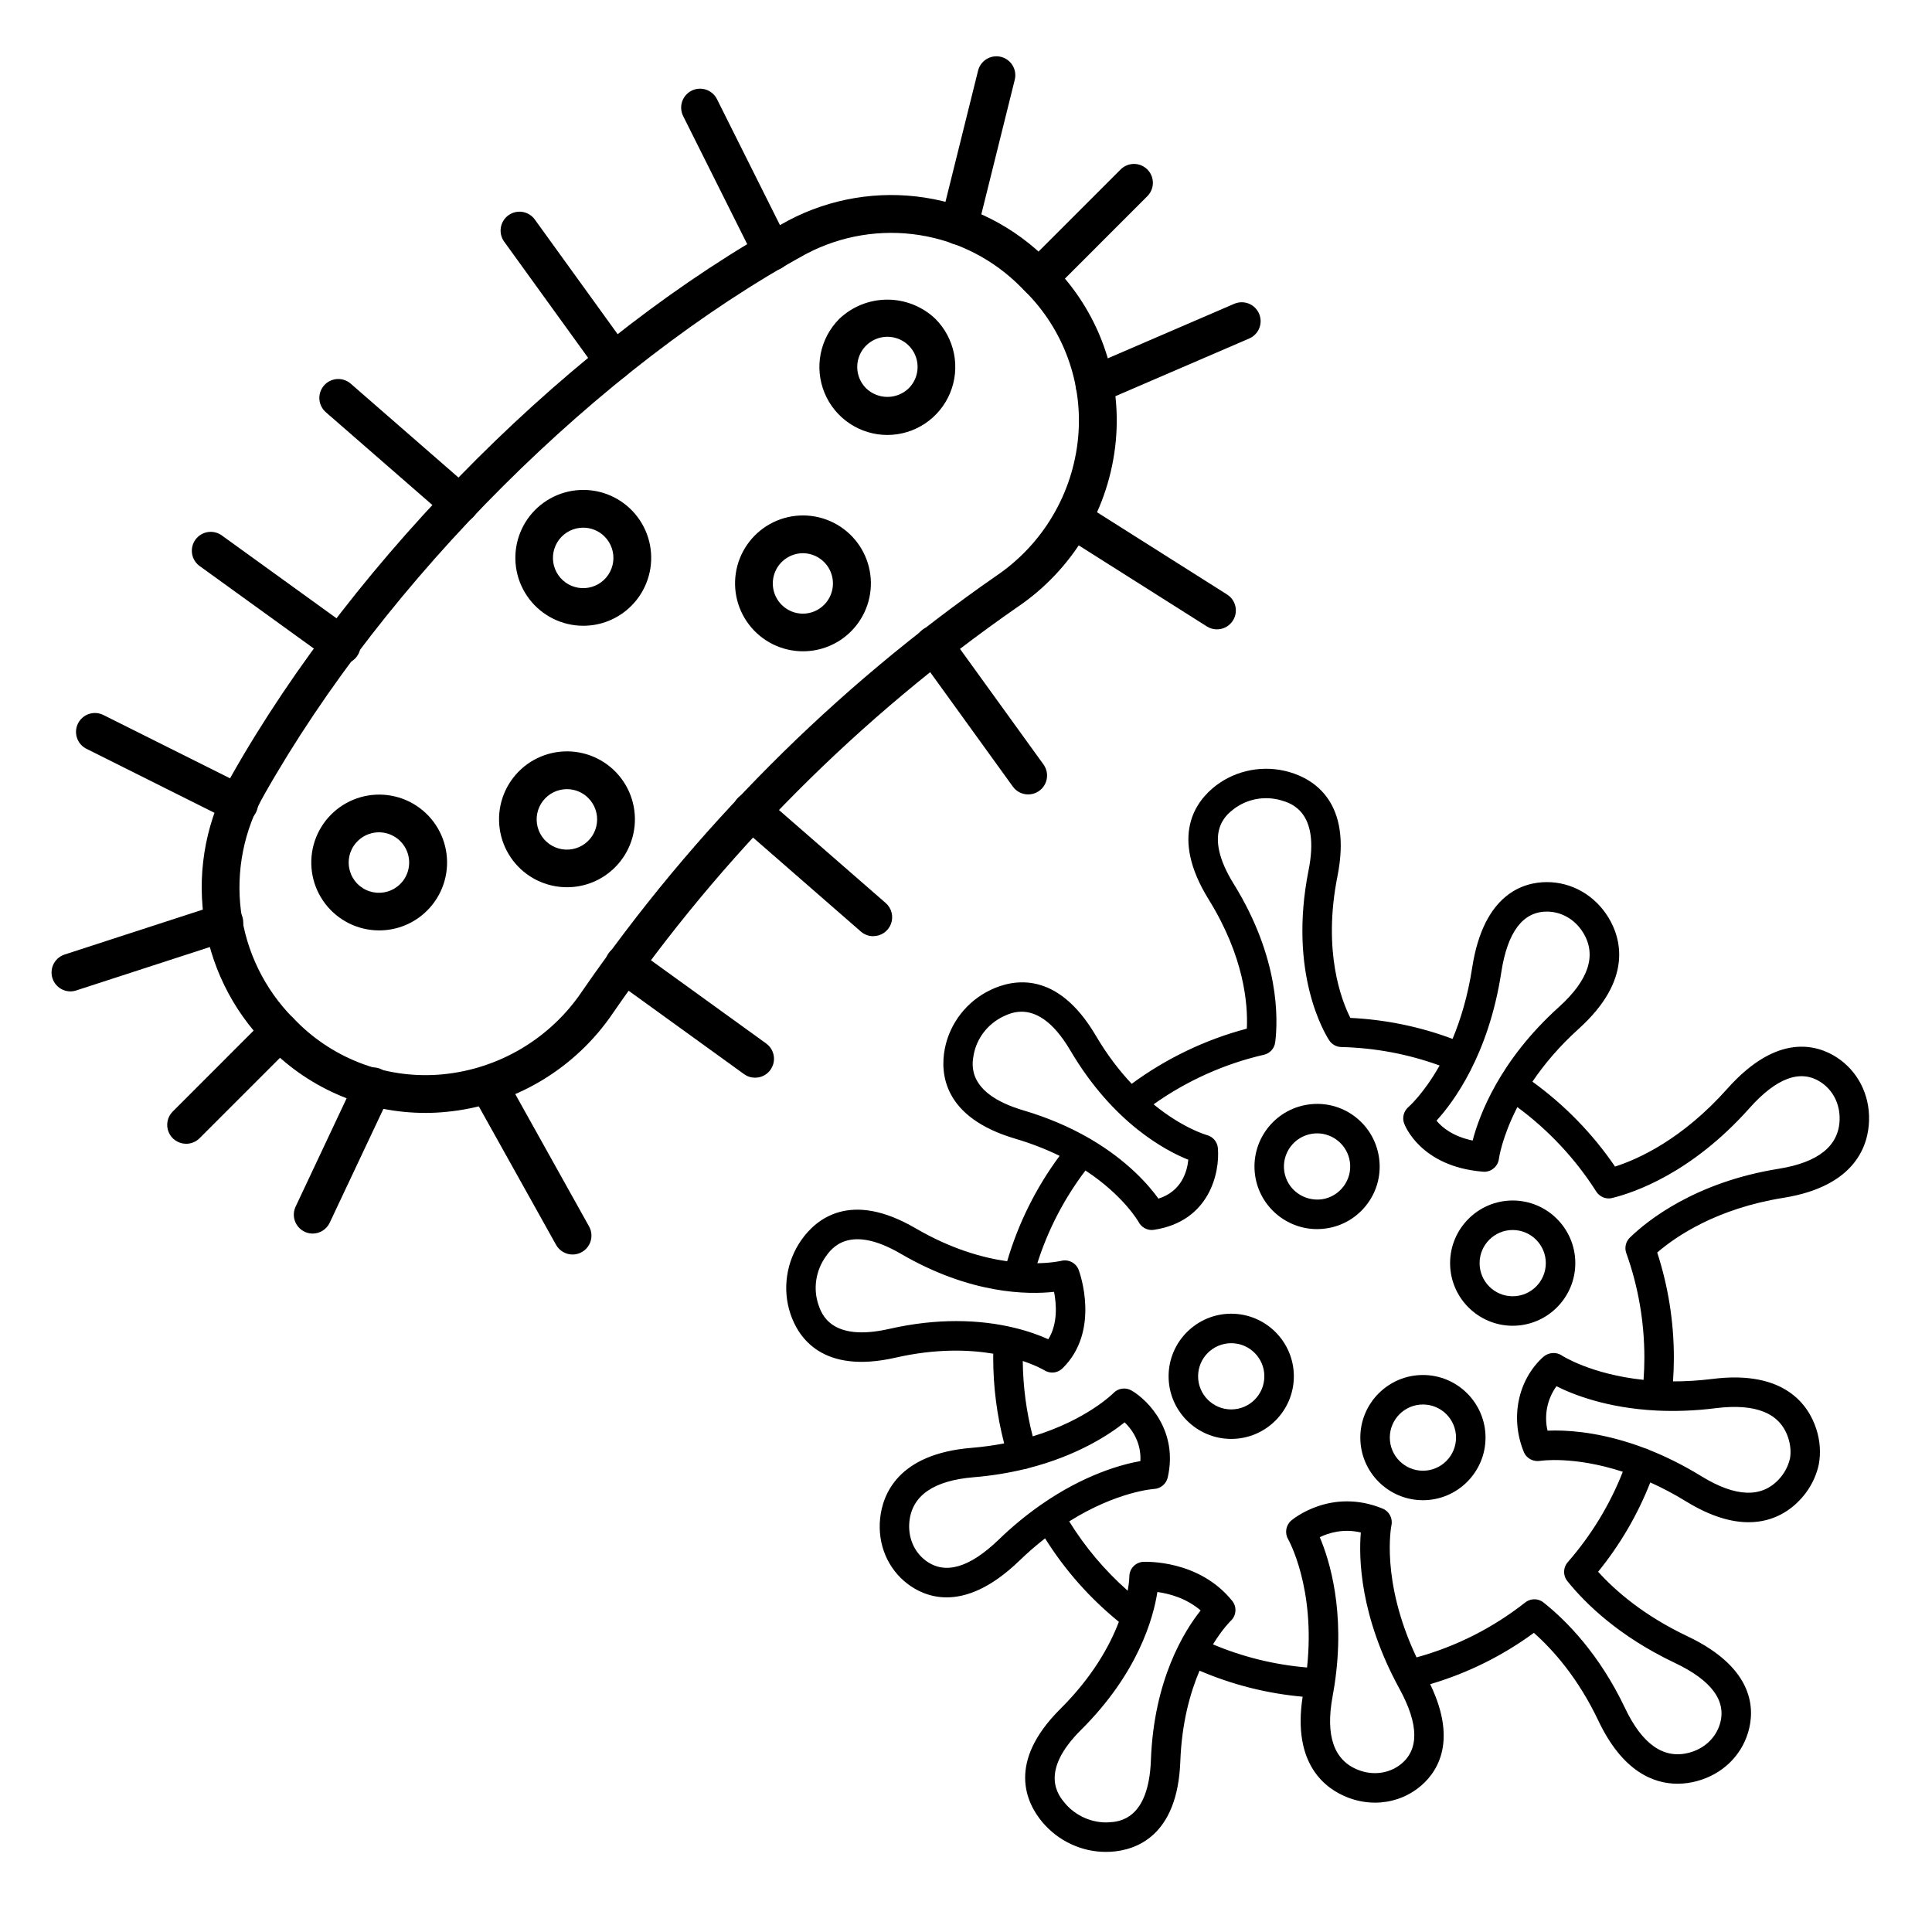 <svg version="1.0" preserveAspectRatio="xMidYMid meet" height="1000" viewBox="0 0 750 750" zoomAndPan="magnify" width="1000" xmlns:xlink="http://www.w3.org/1999/xlink" xmlns="http://www.w3.org/2000/svg"><defs><clipPath id="e8934bf6ca"><path clip-rule="nonzero" d="M 305 298 L 725.902 298 L 725.902 719 L 305 719 Z M 305 298"></path></clipPath></defs><path fill-rule="nonzero" fill-opacity="1" d="M 165.203 432.035 C 162.402 432.035 159.609 431.898 156.824 431.625 C 154.039 431.352 151.277 430.941 148.531 430.395 C 145.785 429.848 143.074 429.164 140.398 428.352 C 137.719 427.539 135.09 426.594 132.504 425.52 C 129.918 424.445 127.395 423.25 124.926 421.926 C 122.461 420.605 120.066 419.164 117.738 417.609 C 115.414 416.051 113.172 414.383 111.012 412.602 C 108.852 410.824 106.781 408.941 104.809 406.961 L 103.383 405.492 C 101.73 403.82 100.145 402.078 98.629 400.277 C 97.117 398.473 95.68 396.609 94.316 394.691 C 92.953 392.77 91.672 390.797 90.469 388.773 C 89.266 386.746 88.148 384.68 87.117 382.562 C 86.082 380.445 85.137 378.293 84.277 376.102 C 83.418 373.906 82.652 371.684 81.973 369.43 C 81.297 367.172 80.711 364.895 80.219 362.59 C 79.727 360.289 79.328 357.969 79.027 355.637 C 78.723 353.301 78.516 350.957 78.402 348.605 C 78.289 346.254 78.27 343.898 78.348 341.547 C 78.43 339.191 78.602 336.848 78.871 334.508 C 79.141 332.168 79.504 329.844 79.961 327.535 C 80.422 325.227 80.973 322.938 81.617 320.672 C 82.262 318.41 82.996 316.172 83.82 313.969 C 84.648 311.762 85.562 309.594 86.566 307.465 C 87.566 305.336 88.656 303.25 89.828 301.207 C 138.246 215.539 223.176 130.883 306.098 85.559 C 308.113 84.496 310.168 83.52 312.258 82.621 C 314.352 81.727 316.477 80.914 318.637 80.188 C 320.793 79.457 322.977 78.82 325.184 78.266 C 327.395 77.711 329.621 77.25 331.867 76.875 C 334.113 76.5 336.371 76.215 338.641 76.02 C 340.906 75.824 343.18 75.723 345.457 75.707 C 347.734 75.695 350.008 75.773 352.277 75.941 C 354.551 76.109 356.809 76.367 359.059 76.719 C 361.309 77.066 363.543 77.504 365.758 78.031 C 367.973 78.559 370.164 79.172 372.328 79.875 C 374.496 80.578 376.629 81.367 378.734 82.238 C 380.836 83.109 382.902 84.066 384.93 85.102 C 386.953 86.141 388.938 87.258 390.875 88.453 C 392.812 89.648 394.699 90.922 396.535 92.266 C 398.371 93.613 400.152 95.031 401.875 96.52 C 403.598 98.008 405.258 99.562 406.855 101.184 L 408.418 102.742 C 410.641 104.957 412.734 107.285 414.703 109.734 C 416.668 112.18 418.492 114.727 420.176 117.375 C 421.863 120.02 423.395 122.754 424.777 125.57 C 426.164 128.387 427.387 131.27 428.453 134.223 C 429.516 137.172 430.418 140.176 431.152 143.227 C 431.887 146.277 432.449 149.359 432.844 152.473 C 433.238 155.586 433.461 158.711 433.512 161.848 C 433.562 164.984 433.438 168.117 433.145 171.242 C 432.84 174.453 432.359 177.637 431.707 180.793 C 431.051 183.953 430.227 187.066 429.227 190.133 C 428.23 193.199 427.066 196.203 425.738 199.141 C 424.406 202.078 422.922 204.938 421.277 207.711 C 419.633 210.484 417.844 213.164 415.902 215.738 C 413.965 218.316 411.891 220.781 409.68 223.129 C 407.469 225.477 405.137 227.699 402.68 229.789 C 400.227 231.879 397.664 233.832 394.992 235.641 C 379.676 246.277 364.867 257.582 350.566 269.555 C 336.27 281.527 322.539 294.117 309.375 307.328 C 296.211 320.539 283.668 334.316 271.746 348.656 C 259.828 363 248.574 377.848 237.992 393.203 C 236.176 395.895 234.211 398.473 232.109 400.945 C 230.004 403.418 227.77 405.77 225.406 407.992 C 223.047 410.219 220.566 412.309 217.973 414.262 C 215.379 416.215 212.688 418.02 209.895 419.676 C 207.102 421.332 204.227 422.828 201.27 424.168 C 198.312 425.508 195.289 426.68 192.203 427.684 C 189.117 428.691 185.984 429.523 182.805 430.184 C 179.629 430.844 176.422 431.328 173.191 431.633 C 170.516 431.902 167.852 432.035 165.203 432.035 Z M 115.18 396.586 C 117.012 398.426 118.938 400.16 120.961 401.789 C 122.98 403.414 125.086 404.926 127.273 406.32 C 129.465 407.715 131.723 408.984 134.051 410.129 C 136.379 411.273 138.766 412.289 141.207 413.172 C 143.645 414.055 146.129 414.797 148.652 415.406 C 151.172 416.016 153.723 416.48 156.297 416.809 C 158.871 417.137 161.457 417.32 164.051 417.359 C 166.645 417.402 169.234 417.301 171.82 417.055 C 174.516 416.797 177.188 416.391 179.84 415.84 C 182.492 415.285 185.102 414.59 187.676 413.746 C 190.254 412.906 192.773 411.926 195.238 410.809 C 197.707 409.688 200.102 408.438 202.434 407.055 C 204.762 405.672 207.008 404.168 209.168 402.539 C 211.332 400.906 213.398 399.164 215.371 397.305 C 217.34 395.449 219.203 393.488 220.957 391.426 C 222.711 389.363 224.348 387.211 225.867 384.965 C 236.707 369.234 248.238 354.023 260.449 339.332 C 272.664 324.641 285.516 310.531 299 296.996 C 312.484 283.465 326.555 270.566 341.203 258.305 C 355.852 246.039 371.023 234.461 386.719 223.562 C 388.941 222.059 391.078 220.434 393.125 218.691 C 395.172 216.949 397.117 215.102 398.957 213.145 C 400.801 211.188 402.531 209.137 404.145 206.992 C 405.762 204.844 407.254 202.613 408.625 200.305 C 409.996 197.992 411.234 195.613 412.344 193.164 C 413.453 190.715 414.422 188.215 415.254 185.66 C 416.086 183.105 416.773 180.512 417.32 177.879 C 417.867 175.25 418.27 172.594 418.523 169.922 C 418.766 167.332 418.867 164.738 418.828 162.137 C 418.785 159.539 418.602 156.949 418.277 154.371 C 417.949 151.789 417.48 149.234 416.875 146.707 C 416.266 144.18 415.52 141.695 414.637 139.25 C 413.754 136.801 412.742 134.414 411.594 132.078 C 410.449 129.746 409.176 127.48 407.781 125.289 C 406.387 123.094 404.871 120.984 403.242 118.957 C 401.613 116.93 399.879 115 398.039 113.164 L 396.477 111.609 C 395.156 110.266 393.785 108.973 392.363 107.738 C 390.941 106.504 389.469 105.324 387.953 104.207 C 386.438 103.09 384.879 102.031 383.277 101.039 C 381.676 100.047 380.039 99.117 378.363 98.254 C 376.688 97.391 374.98 96.598 373.242 95.871 C 371.504 95.145 369.738 94.488 367.949 93.902 C 366.156 93.316 364.344 92.805 362.512 92.363 C 360.68 91.922 358.832 91.555 356.973 91.262 C 355.109 90.969 353.242 90.75 351.363 90.605 C 349.484 90.461 347.602 90.395 345.719 90.398 C 343.832 90.406 341.953 90.488 340.074 90.645 C 338.195 90.801 336.328 91.031 334.469 91.34 C 332.609 91.645 330.766 92.023 328.934 92.477 C 327.105 92.93 325.297 93.457 323.512 94.055 C 321.723 94.652 319.965 95.32 318.23 96.059 C 316.496 96.797 314.797 97.602 313.125 98.477 C 232.426 142.586 149.789 225.016 102.57 308.504 C 101.594 310.203 100.688 311.934 99.855 313.703 C 99.02 315.473 98.258 317.273 97.57 319.105 C 96.879 320.938 96.27 322.793 95.73 324.676 C 95.191 326.555 94.734 328.457 94.352 330.375 C 93.969 332.293 93.664 334.223 93.438 336.168 C 93.211 338.113 93.066 340.062 93 342.016 C 92.93 343.973 92.945 345.926 93.035 347.883 C 93.129 349.836 93.297 351.781 93.551 353.723 C 93.801 355.664 94.129 357.59 94.535 359.504 C 94.941 361.418 95.426 363.312 95.988 365.188 C 96.551 367.062 97.184 368.91 97.898 370.734 C 98.609 372.555 99.395 374.344 100.25 376.105 C 101.105 377.863 102.035 379.586 103.031 381.27 C 104.027 382.949 105.094 384.59 106.223 386.188 C 107.355 387.785 108.547 389.332 109.805 390.832 C 111.062 392.332 112.375 393.777 113.75 395.172 Z M 115.18 396.586" fill="#000000"></path><path fill-rule="nonzero" fill-opacity="1" d="M 92.797 319.398 C 91.648 319.41 90.559 319.168 89.527 318.668 L 33.562 290.684 C 33.133 290.469 32.727 290.215 32.348 289.918 C 31.965 289.625 31.617 289.293 31.301 288.93 C 30.984 288.566 30.707 288.176 30.469 287.754 C 30.23 287.336 30.035 286.898 29.883 286.441 C 29.73 285.984 29.625 285.516 29.562 285.039 C 29.504 284.562 29.492 284.082 29.523 283.602 C 29.559 283.121 29.641 282.648 29.766 282.184 C 29.895 281.719 30.066 281.27 30.281 280.84 C 30.496 280.406 30.754 280 31.047 279.621 C 31.344 279.242 31.676 278.891 32.039 278.578 C 32.402 278.262 32.793 277.984 33.211 277.746 C 33.633 277.508 34.07 277.312 34.527 277.16 C 34.984 277.008 35.453 276.902 35.93 276.84 C 36.406 276.781 36.887 276.77 37.367 276.801 C 37.848 276.836 38.32 276.918 38.785 277.047 C 39.25 277.172 39.699 277.344 40.129 277.559 L 96.086 305.535 C 96.824 305.902 97.484 306.383 98.062 306.977 C 98.641 307.566 99.105 308.238 99.457 308.988 C 99.805 309.738 100.023 310.523 100.109 311.348 C 100.195 312.168 100.141 312.984 99.953 313.789 C 99.762 314.594 99.445 315.344 99 316.043 C 98.555 316.742 98.008 317.348 97.359 317.859 C 96.711 318.371 95.992 318.762 95.211 319.035 C 94.43 319.305 93.625 319.438 92.797 319.438 Z M 92.797 319.398" fill="#000000"></path><path fill-rule="nonzero" fill-opacity="1" d="M 132.613 257.84 C 131.035 257.844 129.605 257.379 128.328 256.453 L 77.613 219.816 C 77.211 219.535 76.844 219.223 76.508 218.871 C 76.172 218.52 75.871 218.137 75.609 217.727 C 75.352 217.312 75.133 216.883 74.957 216.426 C 74.785 215.973 74.656 215.504 74.574 215.023 C 74.492 214.547 74.461 214.062 74.473 213.574 C 74.488 213.09 74.551 212.609 74.66 212.133 C 74.773 211.66 74.93 211.199 75.129 210.758 C 75.332 210.316 75.574 209.895 75.859 209.5 C 76.145 209.105 76.465 208.742 76.824 208.414 C 77.18 208.082 77.566 207.789 77.984 207.535 C 78.398 207.281 78.836 207.07 79.293 206.906 C 79.75 206.738 80.219 206.617 80.699 206.543 C 81.184 206.473 81.664 206.445 82.152 206.469 C 82.637 206.492 83.117 206.562 83.59 206.68 C 84.062 206.801 84.52 206.961 84.957 207.172 C 85.398 207.383 85.812 207.633 86.203 207.922 L 136.918 244.562 C 137.547 245.016 138.09 245.555 138.547 246.184 C 139.004 246.809 139.352 247.492 139.594 248.23 C 139.832 248.965 139.953 249.723 139.953 250.496 C 139.953 251.273 139.836 252.031 139.594 252.766 C 139.355 253.504 139.008 254.188 138.555 254.812 C 138.098 255.441 137.555 255.984 136.93 256.438 C 136.301 256.895 135.621 257.242 134.883 257.48 C 134.145 257.723 133.387 257.84 132.613 257.84 Z M 132.613 257.84" fill="#000000"></path><path fill-rule="nonzero" fill-opacity="1" d="M 178.48 202.918 C 177.594 202.918 176.738 202.766 175.906 202.453 C 175.078 202.145 174.328 201.695 173.66 201.113 L 126.5 160.031 C 126.137 159.715 125.805 159.363 125.512 158.984 C 125.215 158.602 124.957 158.195 124.742 157.762 C 124.527 157.332 124.355 156.883 124.227 156.414 C 124.102 155.949 124.02 155.477 123.984 154.992 C 123.953 154.512 123.965 154.031 124.027 153.551 C 124.086 153.074 124.195 152.605 124.348 152.148 C 124.5 151.688 124.699 151.25 124.938 150.832 C 125.176 150.41 125.457 150.02 125.773 149.656 C 126.09 149.289 126.438 148.961 126.82 148.664 C 127.203 148.367 127.609 148.113 128.043 147.898 C 128.477 147.684 128.926 147.512 129.391 147.387 C 129.855 147.258 130.332 147.18 130.812 147.145 C 131.293 147.113 131.773 147.125 132.254 147.188 C 132.734 147.25 133.199 147.355 133.66 147.512 C 134.117 147.664 134.555 147.859 134.973 148.102 C 135.395 148.34 135.785 148.621 136.148 148.938 L 183.309 190.023 C 183.871 190.512 184.348 191.078 184.738 191.715 C 185.133 192.352 185.418 193.031 185.602 193.754 C 185.785 194.48 185.855 195.215 185.812 195.961 C 185.773 196.707 185.621 197.43 185.359 198.129 C 185.094 198.832 184.734 199.477 184.273 200.062 C 183.816 200.652 183.277 201.16 182.664 201.586 C 182.051 202.012 181.387 202.336 180.672 202.559 C 179.957 202.781 179.227 202.891 178.48 202.891 Z M 178.48 202.918" fill="#000000"></path><path fill-rule="nonzero" fill-opacity="1" d="M 299.746 105.059 C 299.062 105.059 298.395 104.965 297.738 104.781 C 297.082 104.594 296.465 104.32 295.883 103.965 C 295.305 103.605 294.785 103.176 294.324 102.672 C 293.867 102.168 293.484 101.609 293.18 101 L 265.195 45.047 C 264.98 44.617 264.809 44.168 264.684 43.703 C 264.555 43.238 264.477 42.766 264.441 42.285 C 264.406 41.805 264.422 41.324 264.48 40.848 C 264.539 40.371 264.648 39.902 264.801 39.445 C 264.953 38.988 265.148 38.551 265.387 38.133 C 265.625 37.715 265.902 37.324 266.215 36.957 C 266.531 36.594 266.879 36.266 267.262 35.969 C 267.641 35.676 268.047 35.418 268.477 35.203 C 268.91 34.988 269.355 34.816 269.82 34.688 C 270.285 34.562 270.758 34.48 271.238 34.445 C 271.719 34.41 272.199 34.426 272.676 34.484 C 273.152 34.547 273.621 34.652 274.078 34.805 C 274.535 34.957 274.973 35.152 275.391 35.391 C 275.809 35.629 276.203 35.906 276.566 36.219 C 276.93 36.535 277.258 36.883 277.555 37.262 C 277.852 37.645 278.105 38.051 278.32 38.48 L 306.305 94.441 C 306.441 94.723 306.562 95.008 306.664 95.301 C 306.77 95.594 306.852 95.895 306.918 96.199 C 306.98 96.504 307.027 96.809 307.051 97.121 C 307.078 97.43 307.082 97.742 307.07 98.051 C 307.055 98.363 307.023 98.672 306.969 98.98 C 306.914 99.285 306.844 99.586 306.75 99.883 C 306.66 100.184 306.551 100.473 306.422 100.758 C 306.293 101.039 306.145 101.312 305.98 101.578 C 305.816 101.844 305.637 102.098 305.441 102.34 C 305.246 102.582 305.035 102.809 304.812 103.023 C 304.586 103.238 304.348 103.438 304.098 103.625 C 303.848 103.809 303.586 103.977 303.316 104.129 C 303.043 104.281 302.762 104.414 302.473 104.531 C 302.184 104.645 301.891 104.742 301.59 104.82 C 301.289 104.898 300.984 104.961 300.676 105 C 300.367 105.039 300.055 105.059 299.746 105.059 Z M 299.746 105.059" fill="#000000"></path><path fill-rule="nonzero" fill-opacity="1" d="M 238.309 147.566 C 237.133 147.566 236.016 147.301 234.969 146.766 C 233.918 146.227 233.051 145.484 232.359 144.527 L 195.723 93.812 C 195.438 93.422 195.195 93.008 194.996 92.57 C 194.797 92.133 194.641 91.68 194.527 91.211 C 194.418 90.742 194.352 90.266 194.336 89.785 C 194.316 89.301 194.348 88.824 194.422 88.348 C 194.5 87.871 194.621 87.41 194.789 86.957 C 194.957 86.504 195.168 86.074 195.418 85.664 C 195.672 85.254 195.961 84.871 196.289 84.52 C 196.617 84.168 196.977 83.848 197.367 83.566 C 197.758 83.285 198.172 83.043 198.609 82.844 C 199.047 82.641 199.504 82.484 199.973 82.375 C 200.441 82.262 200.914 82.199 201.395 82.18 C 201.879 82.164 202.355 82.191 202.832 82.27 C 203.309 82.344 203.77 82.465 204.223 82.633 C 204.676 82.801 205.105 83.012 205.516 83.266 C 205.926 83.52 206.309 83.809 206.66 84.137 C 207.012 84.465 207.332 84.824 207.613 85.215 L 244.25 135.93 C 244.648 136.477 244.961 137.07 245.195 137.703 C 245.426 138.336 245.57 138.992 245.621 139.664 C 245.672 140.34 245.633 141.008 245.5 141.668 C 245.367 142.332 245.148 142.965 244.84 143.566 C 244.531 144.168 244.148 144.719 243.691 145.215 C 243.23 145.707 242.715 146.133 242.137 146.484 C 241.562 146.84 240.949 147.105 240.297 147.289 C 239.648 147.473 238.984 147.566 238.309 147.566 Z M 238.309 147.566" fill="#000000"></path><path fill-rule="nonzero" fill-opacity="1" d="M 222.273 487 C 221.617 487 220.977 486.918 220.344 486.746 C 219.715 486.574 219.117 486.324 218.555 485.992 C 217.988 485.66 217.48 485.262 217.023 484.793 C 216.566 484.328 216.18 483.809 215.859 483.238 L 185.375 428.602 C 185.133 428.184 184.934 427.742 184.777 427.281 C 184.621 426.82 184.516 426.348 184.453 425.867 C 184.391 425.383 184.375 424.898 184.41 424.414 C 184.445 423.93 184.527 423.453 184.656 422.984 C 184.785 422.516 184.957 422.062 185.176 421.629 C 185.398 421.195 185.656 420.789 185.957 420.406 C 186.258 420.023 186.59 419.672 186.961 419.355 C 187.332 419.039 187.727 418.766 188.152 418.527 C 188.578 418.289 189.02 418.098 189.484 417.949 C 189.945 417.801 190.418 417.699 190.902 417.645 C 191.387 417.59 191.867 417.582 192.355 417.621 C 192.84 417.664 193.312 417.754 193.781 417.891 C 194.246 418.023 194.695 418.207 195.129 418.43 C 195.559 418.656 195.961 418.922 196.34 419.227 C 196.719 419.531 197.062 419.871 197.375 420.246 C 197.684 420.621 197.957 421.023 198.188 421.449 L 228.668 476.086 C 228.824 476.363 228.961 476.648 229.078 476.945 C 229.195 477.242 229.297 477.543 229.375 477.852 C 229.453 478.16 229.512 478.473 229.551 478.789 C 229.586 479.105 229.605 479.422 229.602 479.738 C 229.598 480.059 229.574 480.375 229.531 480.691 C 229.484 481.004 229.422 481.316 229.336 481.621 C 229.25 481.93 229.145 482.23 229.023 482.523 C 228.898 482.816 228.758 483.098 228.594 483.375 C 228.434 483.648 228.258 483.91 228.062 484.164 C 227.867 484.414 227.656 484.652 227.43 484.875 C 227.203 485.102 226.965 485.309 226.711 485.504 C 226.457 485.695 226.191 485.871 225.914 486.027 C 225.641 486.188 225.355 486.328 225.059 486.449 C 224.766 486.57 224.465 486.672 224.156 486.754 C 223.848 486.836 223.539 486.898 223.223 486.938 C 222.906 486.98 222.59 487 222.273 487 Z M 222.273 487" fill="#000000"></path><path fill-rule="nonzero" fill-opacity="1" d="M 293.133 418.363 C 291.555 418.363 290.125 417.898 288.844 416.977 L 238.125 380.336 C 237.719 380.062 237.344 379.75 237 379.398 C 236.656 379.047 236.352 378.664 236.086 378.254 C 235.82 377.844 235.594 377.406 235.414 376.949 C 235.234 376.496 235.105 376.023 235.02 375.543 C 234.934 375.059 234.895 374.57 234.91 374.082 C 234.922 373.59 234.98 373.105 235.09 372.625 C 235.199 372.148 235.355 371.684 235.559 371.238 C 235.762 370.793 236.008 370.367 236.293 369.973 C 236.582 369.574 236.906 369.207 237.266 368.875 C 237.625 368.543 238.016 368.246 238.438 367.992 C 238.855 367.738 239.297 367.527 239.758 367.363 C 240.219 367.195 240.691 367.078 241.18 367.004 C 241.664 366.934 242.152 366.914 242.641 366.938 C 243.133 366.965 243.613 367.039 244.09 367.164 C 244.566 367.289 245.023 367.457 245.465 367.672 C 245.906 367.887 246.32 368.145 246.711 368.445 L 297.426 405.082 C 298.055 405.539 298.598 406.078 299.051 406.703 C 299.508 407.332 299.859 408.012 300.098 408.75 C 300.34 409.484 300.461 410.242 300.461 411.016 C 300.461 411.793 300.344 412.547 300.105 413.285 C 299.863 414.023 299.52 414.703 299.062 415.332 C 298.609 415.961 298.066 416.5 297.441 416.957 C 296.812 417.414 296.133 417.762 295.395 418 C 294.656 418.242 293.902 418.359 293.129 418.363 Z M 293.133 418.363" fill="#000000"></path><path fill-rule="nonzero" fill-opacity="1" d="M 339 363.434 C 338.117 363.434 337.258 363.277 336.43 362.969 C 335.598 362.656 334.852 362.211 334.184 361.629 L 287.016 320.508 C 286.637 320.195 286.297 319.848 285.988 319.469 C 285.68 319.086 285.414 318.68 285.188 318.246 C 284.961 317.809 284.781 317.359 284.645 316.887 C 284.508 316.418 284.422 315.938 284.383 315.449 C 284.344 314.961 284.352 314.473 284.41 313.988 C 284.469 313.5 284.574 313.023 284.727 312.559 C 284.879 312.094 285.078 311.648 285.32 311.223 C 285.562 310.797 285.848 310.402 286.168 310.031 C 286.488 309.664 286.844 309.328 287.234 309.031 C 287.625 308.734 288.039 308.477 288.477 308.262 C 288.918 308.047 289.375 307.879 289.852 307.758 C 290.324 307.633 290.805 307.559 291.293 307.531 C 291.785 307.504 292.27 307.527 292.754 307.598 C 293.238 307.668 293.715 307.785 294.176 307.953 C 294.637 308.117 295.074 308.328 295.492 308.582 C 295.914 308.836 296.305 309.129 296.664 309.461 L 343.82 350.543 C 344.387 351.035 344.863 351.598 345.254 352.234 C 345.645 352.871 345.934 353.551 346.113 354.273 C 346.297 355 346.371 355.734 346.328 356.48 C 346.285 357.227 346.137 357.949 345.871 358.648 C 345.609 359.348 345.25 359.992 344.793 360.582 C 344.332 361.172 343.797 361.68 343.184 362.105 C 342.566 362.531 341.906 362.855 341.191 363.078 C 340.48 363.301 339.75 363.41 339 363.41 Z M 339 363.434" fill="#000000"></path><path fill-rule="nonzero" fill-opacity="1" d="M 472.406 244.312 C 470.988 244.312 469.684 243.934 468.488 243.168 L 415.617 209.727 C 415.199 209.473 414.812 209.184 414.457 208.852 C 414.098 208.523 413.777 208.16 413.492 207.766 C 413.207 207.371 412.961 206.953 412.758 206.508 C 412.559 206.066 412.398 205.609 412.289 205.133 C 412.18 204.66 412.113 204.18 412.102 203.691 C 412.086 203.207 412.117 202.723 412.199 202.242 C 412.281 201.762 412.406 201.293 412.582 200.84 C 412.754 200.387 412.973 199.953 413.234 199.539 C 413.492 199.129 413.793 198.746 414.129 198.395 C 414.465 198.043 414.832 197.727 415.23 197.449 C 415.629 197.168 416.051 196.934 416.5 196.738 C 416.945 196.543 417.406 196.395 417.883 196.293 C 418.359 196.188 418.84 196.133 419.328 196.125 C 419.812 196.121 420.297 196.16 420.773 196.25 C 421.254 196.34 421.719 196.473 422.172 196.656 C 422.621 196.836 423.051 197.062 423.461 197.328 L 476.34 230.777 C 477.012 231.203 477.598 231.723 478.102 232.34 C 478.605 232.953 478.996 233.633 479.277 234.379 C 479.559 235.121 479.715 235.891 479.746 236.684 C 479.777 237.48 479.684 238.258 479.461 239.023 C 479.238 239.785 478.902 240.496 478.449 241.148 C 478 241.801 477.453 242.367 476.816 242.844 C 476.184 243.32 475.488 243.688 474.73 243.938 C 473.977 244.188 473.203 244.312 472.406 244.312 Z M 472.406 244.312" fill="#000000"></path><path fill-rule="nonzero" fill-opacity="1" d="M 399.137 308.395 C 397.961 308.395 396.848 308.129 395.797 307.594 C 394.75 307.059 393.879 306.312 393.188 305.359 L 356.551 254.641 C 356.27 254.25 356.027 253.836 355.824 253.398 C 355.625 252.961 355.469 252.508 355.359 252.039 C 355.246 251.57 355.184 251.094 355.164 250.613 C 355.145 250.133 355.176 249.652 355.254 249.176 C 355.328 248.703 355.449 248.238 355.617 247.785 C 355.785 247.336 355.996 246.902 356.25 246.492 C 356.504 246.082 356.793 245.703 357.121 245.348 C 357.449 244.996 357.809 244.68 358.199 244.395 C 358.59 244.113 359.004 243.871 359.441 243.672 C 359.879 243.473 360.332 243.316 360.801 243.203 C 361.27 243.094 361.746 243.027 362.227 243.008 C 362.707 242.992 363.188 243.02 363.66 243.098 C 364.137 243.176 364.602 243.297 365.051 243.465 C 365.504 243.633 365.934 243.844 366.344 244.094 C 366.754 244.348 367.137 244.637 367.488 244.965 C 367.844 245.293 368.16 245.652 368.441 246.043 L 405.082 296.762 C 405.477 297.309 405.793 297.898 406.023 298.531 C 406.258 299.168 406.398 299.82 406.453 300.496 C 406.504 301.168 406.461 301.836 406.332 302.5 C 406.199 303.16 405.977 303.793 405.672 304.395 C 405.363 304.996 404.98 305.547 404.52 306.043 C 404.062 306.539 403.543 306.961 402.969 307.316 C 402.391 307.668 401.777 307.938 401.129 308.121 C 400.477 308.305 399.816 308.395 399.141 308.395 Z M 399.137 308.395" fill="#000000"></path><path fill-rule="nonzero" fill-opacity="1" d="M 372.273 95.035 C 371.672 95.035 371.082 94.965 370.496 94.824 C 370.031 94.707 369.578 94.547 369.141 94.344 C 368.703 94.137 368.293 93.891 367.906 93.605 C 367.516 93.32 367.16 93 366.836 92.641 C 366.512 92.285 366.227 91.902 365.977 91.488 C 365.727 91.074 365.523 90.641 365.359 90.188 C 365.195 89.734 365.078 89.27 365.008 88.793 C 364.934 88.316 364.91 87.836 364.934 87.355 C 364.957 86.875 365.023 86.398 365.141 85.934 L 379.684 27.43 C 379.797 26.965 379.957 26.512 380.164 26.074 C 380.367 25.637 380.613 25.227 380.898 24.836 C 381.188 24.449 381.508 24.094 381.863 23.77 C 382.219 23.445 382.605 23.156 383.02 22.906 C 383.43 22.66 383.863 22.453 384.32 22.289 C 384.773 22.125 385.238 22.008 385.715 21.938 C 386.191 21.863 386.672 21.84 387.152 21.863 C 387.633 21.887 388.109 21.957 388.578 22.074 C 389.043 22.188 389.496 22.352 389.934 22.555 C 390.371 22.762 390.781 23.008 391.168 23.293 C 391.559 23.582 391.914 23.902 392.238 24.258 C 392.562 24.617 392.848 25 393.094 25.414 C 393.344 25.828 393.551 26.262 393.711 26.715 C 393.875 27.172 393.992 27.637 394.062 28.113 C 394.133 28.59 394.156 29.07 394.133 29.551 C 394.109 30.031 394.039 30.508 393.922 30.977 L 379.391 89.469 C 379.191 90.262 378.871 91.004 378.426 91.691 C 377.98 92.379 377.434 92.973 376.789 93.477 C 376.145 93.984 375.434 94.367 374.66 94.637 C 373.887 94.902 373.09 95.035 372.273 95.035 Z M 372.273 95.035" fill="#000000"></path><path fill-rule="nonzero" fill-opacity="1" d="M 424.918 156.648 C 424.074 156.652 423.254 156.512 422.457 156.23 C 421.66 155.949 420.934 155.543 420.277 155.012 C 419.617 154.48 419.07 153.855 418.629 153.133 C 418.191 152.41 417.883 151.637 417.711 150.809 C 417.539 149.984 417.512 149.152 417.625 148.312 C 417.742 147.477 417.992 146.684 418.383 145.934 C 418.77 145.184 419.273 144.52 419.895 143.945 C 420.512 143.367 421.207 142.914 421.984 142.578 L 479.273 117.875 C 479.715 117.695 480.168 117.562 480.633 117.473 C 481.102 117.379 481.57 117.336 482.047 117.336 C 482.523 117.336 482.992 117.383 483.457 117.477 C 483.926 117.566 484.379 117.703 484.816 117.883 C 485.258 118.062 485.676 118.285 486.07 118.547 C 486.469 118.809 486.836 119.105 487.176 119.438 C 487.516 119.77 487.816 120.133 488.086 120.523 C 488.355 120.918 488.582 121.332 488.773 121.766 C 488.961 122.203 489.105 122.652 489.203 123.117 C 489.305 123.582 489.359 124.051 489.371 124.527 C 489.379 125 489.344 125.473 489.262 125.941 C 489.18 126.41 489.055 126.863 488.883 127.309 C 488.711 127.75 488.5 128.176 488.246 128.578 C 487.992 128.977 487.703 129.352 487.379 129.699 C 487.055 130.043 486.699 130.355 486.312 130.633 C 485.926 130.91 485.516 131.148 485.086 131.344 L 427.793 156.047 C 426.879 156.445 425.918 156.645 424.918 156.648 Z M 424.918 156.648" fill="#000000"></path><path fill-rule="nonzero" fill-opacity="1" d="M 27.348 384.855 C 26.918 384.855 26.488 384.816 26.059 384.742 C 25.633 384.664 25.219 384.551 24.812 384.402 C 24.402 384.254 24.016 384.066 23.641 383.848 C 23.266 383.629 22.914 383.379 22.586 383.098 C 22.258 382.816 21.953 382.508 21.68 382.172 C 21.406 381.84 21.16 381.48 20.949 381.105 C 20.738 380.727 20.562 380.332 20.418 379.922 C 20.277 379.516 20.172 379.094 20.105 378.668 C 20.035 378.238 20.008 377.809 20.016 377.375 C 20.023 376.941 20.07 376.512 20.156 376.09 C 20.238 375.664 20.359 375.25 20.52 374.848 C 20.676 374.441 20.867 374.055 21.094 373.688 C 21.32 373.316 21.578 372.973 21.867 372.648 C 22.152 372.324 22.469 372.027 22.809 371.758 C 23.148 371.492 23.508 371.254 23.891 371.051 C 24.273 370.848 24.672 370.676 25.082 370.543 L 84.508 351.234 C 84.973 351.059 85.449 350.934 85.938 350.855 C 86.426 350.777 86.918 350.75 87.414 350.773 C 87.91 350.793 88.398 350.863 88.879 350.984 C 89.359 351.105 89.824 351.273 90.27 351.488 C 90.715 351.703 91.137 351.961 91.531 352.262 C 91.926 352.562 92.285 352.898 92.613 353.273 C 92.938 353.645 93.223 354.047 93.469 354.477 C 93.711 354.91 93.91 355.359 94.066 355.832 C 94.219 356.305 94.324 356.785 94.379 357.277 C 94.434 357.77 94.438 358.262 94.395 358.758 C 94.352 359.25 94.258 359.734 94.113 360.207 C 93.973 360.684 93.785 361.141 93.551 361.574 C 93.316 362.012 93.039 362.422 92.723 362.801 C 92.402 363.18 92.051 363.527 91.664 363.836 C 91.277 364.145 90.863 364.41 90.422 364.637 C 89.98 364.863 89.52 365.039 89.043 365.172 L 29.617 384.48 C 28.879 384.727 28.125 384.852 27.348 384.855 Z M 27.348 384.855" fill="#000000"></path><path fill-rule="nonzero" fill-opacity="1" d="M 121.359 478.871 C 121.051 478.871 120.746 478.852 120.441 478.812 C 120.137 478.77 119.836 478.711 119.539 478.633 C 119.242 478.559 118.949 478.461 118.668 478.348 C 118.383 478.234 118.105 478.102 117.836 477.953 C 117.566 477.805 117.309 477.637 117.062 477.457 C 116.812 477.277 116.578 477.078 116.355 476.867 C 116.133 476.656 115.922 476.434 115.727 476.195 C 115.531 475.961 115.352 475.711 115.188 475.453 C 115.023 475.191 114.879 474.922 114.75 474.645 C 114.617 474.367 114.504 474.082 114.41 473.789 C 114.316 473.496 114.242 473.199 114.184 472.898 C 114.129 472.598 114.09 472.293 114.07 471.988 C 114.051 471.68 114.051 471.375 114.07 471.066 C 114.09 470.762 114.129 470.457 114.188 470.156 C 114.246 469.855 114.32 469.559 114.418 469.266 C 114.512 468.973 114.625 468.688 114.758 468.41 L 138.129 418.773 C 138.324 418.324 138.566 417.898 138.848 417.496 C 139.129 417.094 139.445 416.723 139.805 416.383 C 140.16 416.047 140.547 415.746 140.961 415.488 C 141.379 415.227 141.816 415.008 142.273 414.836 C 142.734 414.664 143.207 414.539 143.691 414.461 C 144.176 414.383 144.664 414.355 145.152 414.375 C 145.645 414.395 146.129 414.461 146.605 414.578 C 147.082 414.695 147.543 414.859 147.984 415.07 C 148.43 415.277 148.848 415.531 149.242 415.824 C 149.637 416.117 149.996 416.445 150.324 416.812 C 150.648 417.18 150.938 417.574 151.188 417.996 C 151.434 418.422 151.637 418.863 151.797 419.328 C 151.957 419.793 152.066 420.27 152.129 420.758 C 152.191 421.242 152.207 421.73 152.172 422.219 C 152.141 422.711 152.055 423.191 151.926 423.664 C 151.793 424.137 151.617 424.594 151.395 425.031 L 127.984 474.676 C 127.688 475.305 127.309 475.879 126.848 476.398 C 126.387 476.918 125.863 477.363 125.277 477.734 C 124.691 478.105 124.066 478.387 123.398 478.582 C 122.734 478.773 122.055 478.871 121.359 478.871 Z M 121.359 478.871" fill="#000000"></path><path fill-rule="nonzero" fill-opacity="1" d="M 403.227 115.301 C 402.5 115.301 401.789 115.195 401.098 114.984 C 400.402 114.773 399.754 114.465 399.148 114.062 C 398.547 113.66 398.016 113.18 397.555 112.617 C 397.094 112.059 396.727 111.441 396.449 110.77 C 396.172 110.102 395.996 109.406 395.926 108.684 C 395.855 107.961 395.891 107.246 396.031 106.531 C 396.172 105.82 396.414 105.145 396.758 104.508 C 397.098 103.867 397.523 103.289 398.039 102.777 L 434.934 65.875 C 435.273 65.523 435.641 65.211 436.043 64.934 C 436.441 64.656 436.867 64.422 437.316 64.23 C 437.762 64.039 438.223 63.891 438.699 63.793 C 439.176 63.691 439.66 63.641 440.145 63.637 C 440.633 63.633 441.117 63.676 441.594 63.766 C 442.074 63.859 442.539 63.996 442.988 64.18 C 443.438 64.367 443.867 64.594 444.273 64.863 C 444.68 65.133 445.055 65.438 445.398 65.785 C 445.742 66.129 446.051 66.504 446.32 66.91 C 446.59 67.312 446.816 67.742 447 68.191 C 447.184 68.645 447.324 69.109 447.414 69.586 C 447.508 70.066 447.551 70.547 447.547 71.035 C 447.543 71.523 447.488 72.004 447.391 72.48 C 447.289 72.957 447.145 73.418 446.949 73.867 C 446.758 74.316 446.523 74.738 446.246 75.141 C 445.973 75.539 445.656 75.91 445.309 76.25 L 408.41 113.152 C 407.723 113.84 406.93 114.367 406.031 114.742 C 405.133 115.113 404.199 115.301 403.227 115.301 Z M 403.227 115.301" fill="#000000"></path><path fill-rule="nonzero" fill-opacity="1" d="M 72.242 444.012 C 71.516 444.008 70.805 443.902 70.113 443.695 C 69.418 443.484 68.77 443.176 68.168 442.773 C 67.562 442.371 67.031 441.887 66.57 441.328 C 66.109 440.766 65.742 440.152 65.465 439.48 C 65.188 438.809 65.012 438.113 64.941 437.391 C 64.871 436.672 64.906 435.953 65.047 435.242 C 65.188 434.531 65.43 433.855 65.773 433.215 C 66.113 432.574 66.543 432 67.055 431.488 L 103.383 395.156 C 103.727 394.816 104.098 394.512 104.5 394.246 C 104.902 393.977 105.324 393.754 105.77 393.57 C 106.219 393.387 106.676 393.246 107.148 393.152 C 107.625 393.059 108.102 393.016 108.582 393.016 C 109.066 393.016 109.543 393.062 110.016 393.16 C 110.488 393.254 110.949 393.395 111.395 393.578 C 111.84 393.766 112.262 393.992 112.664 394.262 C 113.062 394.531 113.434 394.836 113.773 395.176 C 114.113 395.52 114.418 395.891 114.688 396.293 C 114.953 396.691 115.18 397.117 115.363 397.562 C 115.547 398.008 115.688 398.469 115.777 398.941 C 115.871 399.414 115.918 399.895 115.918 400.375 C 115.918 400.859 115.871 401.336 115.773 401.809 C 115.68 402.281 115.539 402.742 115.355 403.188 C 115.168 403.633 114.941 404.055 114.672 404.453 C 114.406 404.855 114.102 405.227 113.758 405.566 L 77.43 441.898 C 76.738 442.578 75.941 443.102 75.043 443.469 C 74.145 443.832 73.211 444.016 72.242 444.012 Z M 72.242 444.012" fill="#000000"></path><path fill-rule="nonzero" fill-opacity="1" d="M 344.469 168.855 C 343.168 168.855 341.879 168.758 340.598 168.566 C 339.312 168.375 338.051 168.09 336.809 167.711 C 335.566 167.336 334.359 166.867 333.188 166.312 C 332.016 165.758 330.891 165.117 329.812 164.395 C 328.734 163.676 327.715 162.879 326.754 162.008 C 325.789 161.133 324.898 160.195 324.074 159.191 C 323.254 158.191 322.508 157.133 321.84 156.02 C 321.176 154.906 320.594 153.75 320.098 152.551 C 319.602 151.352 319.195 150.121 318.879 148.863 C 318.562 147.605 318.344 146.332 318.215 145.039 C 318.086 143.746 318.055 142.453 318.117 141.156 C 318.18 139.863 318.34 138.578 318.594 137.305 C 318.844 136.031 319.188 134.785 319.625 133.562 C 320.062 132.34 320.586 131.156 321.195 130.012 C 321.809 128.867 322.5 127.773 323.27 126.73 C 324.043 125.688 324.887 124.707 325.805 123.789 C 326.426 123.195 327.074 122.633 327.75 122.105 C 328.422 121.574 329.121 121.074 329.844 120.609 C 330.566 120.148 331.309 119.719 332.074 119.324 C 332.836 118.93 333.617 118.574 334.414 118.254 C 335.211 117.938 336.023 117.656 336.844 117.414 C 337.668 117.172 338.504 116.969 339.348 116.809 C 340.191 116.645 341.039 116.523 341.895 116.441 C 342.75 116.359 343.605 116.32 344.465 116.32 C 345.324 116.32 346.18 116.359 347.035 116.441 C 347.891 116.523 348.738 116.645 349.582 116.809 C 350.426 116.969 351.258 117.172 352.082 117.414 C 352.906 117.656 353.715 117.938 354.516 118.254 C 355.312 118.574 356.09 118.93 356.855 119.324 C 357.617 119.719 358.359 120.148 359.082 120.609 C 359.805 121.074 360.504 121.574 361.18 122.102 C 361.855 122.633 362.504 123.195 363.125 123.789 C 364.039 124.707 364.887 125.688 365.656 126.73 C 366.43 127.773 367.121 128.867 367.73 130.012 C 368.344 131.156 368.867 132.34 369.301 133.562 C 369.738 134.781 370.082 136.031 370.336 137.305 C 370.59 138.574 370.746 139.859 370.809 141.156 C 370.871 142.453 370.84 143.746 370.715 145.035 C 370.586 146.328 370.363 147.602 370.051 148.859 C 369.734 150.121 369.328 151.348 368.832 152.547 C 368.336 153.746 367.754 154.902 367.09 156.016 C 366.422 157.129 365.676 158.188 364.855 159.191 C 364.031 160.191 363.141 161.129 362.18 162.004 C 361.219 162.875 360.199 163.672 359.121 164.395 C 358.043 165.113 356.918 165.754 355.746 166.309 C 354.574 166.867 353.367 167.332 352.125 167.711 C 350.883 168.09 349.621 168.375 348.34 168.566 C 347.055 168.758 345.766 168.855 344.469 168.855 Z M 357.938 155.914 Z M 344.469 130.742 C 343.309 130.746 342.18 130.914 341.07 131.25 C 339.965 131.59 338.93 132.078 337.969 132.723 C 337.008 133.367 336.16 134.137 335.426 135.031 C 334.691 135.926 334.105 136.91 333.664 137.977 C 333.223 139.047 332.945 140.16 332.832 141.309 C 332.723 142.461 332.777 143.605 333.004 144.738 C 333.23 145.875 333.617 146.953 334.164 147.973 C 334.711 148.992 335.395 149.91 336.215 150.727 C 336.766 151.262 337.359 151.734 338 152.152 C 338.645 152.57 339.316 152.922 340.027 153.207 C 340.738 153.496 341.469 153.711 342.219 153.859 C 342.969 154.004 343.727 154.078 344.492 154.078 C 345.258 154.078 346.016 154.004 346.77 153.859 C 347.52 153.711 348.25 153.496 348.957 153.207 C 349.668 152.922 350.344 152.57 350.984 152.152 C 351.625 151.734 352.223 151.262 352.773 150.727 C 353.594 149.91 354.273 148.992 354.82 147.969 C 355.367 146.949 355.754 145.871 355.98 144.734 C 356.207 143.598 356.266 142.453 356.152 141.301 C 356.039 140.148 355.762 139.039 355.316 137.969 C 354.875 136.898 354.285 135.914 353.551 135.02 C 352.816 134.125 351.969 133.355 351.004 132.715 C 350.039 132.07 349.004 131.582 347.898 131.246 C 346.789 130.91 345.656 130.742 344.496 130.742 Z M 344.469 130.742" fill="#000000"></path><path fill-rule="nonzero" fill-opacity="1" d="M 311.672 252.828 C 310.664 252.828 309.66 252.77 308.66 252.652 C 307.66 252.535 306.668 252.363 305.688 252.133 C 304.707 251.902 303.742 251.617 302.793 251.273 C 301.848 250.934 300.922 250.539 300.016 250.094 C 299.113 249.648 298.238 249.148 297.395 248.602 C 296.547 248.055 295.734 247.461 294.957 246.82 C 294.18 246.18 293.441 245.5 292.742 244.773 C 292.039 244.047 291.387 243.285 290.773 242.484 C 290.16 241.684 289.594 240.852 289.078 239.988 C 288.562 239.121 288.098 238.23 287.68 237.312 C 287.266 236.395 286.906 235.457 286.598 234.496 C 286.293 233.535 286.039 232.562 285.844 231.574 C 285.648 230.586 285.512 229.59 285.43 228.582 C 285.352 227.578 285.328 226.574 285.359 225.566 C 285.395 224.559 285.488 223.559 285.637 222.562 C 285.785 221.566 285.988 220.582 286.254 219.605 C 286.516 218.633 286.832 217.68 287.203 216.742 C 287.574 215.805 287.996 214.895 288.473 214.004 C 288.949 213.117 289.473 212.258 290.051 211.43 C 290.625 210.605 291.242 209.812 291.91 209.055 C 292.574 208.297 293.281 207.582 294.027 206.906 C 294.773 206.23 295.559 205.598 296.379 205.012 C 297.199 204.426 298.047 203.891 298.93 203.402 C 299.812 202.914 300.719 202.477 301.648 202.09 C 302.578 201.707 303.531 201.375 304.5 201.102 C 305.469 200.824 306.449 200.605 307.445 200.441 C 308.438 200.281 309.438 200.172 310.445 200.125 C 311.453 200.078 312.457 200.086 313.465 200.152 C 314.469 200.219 315.469 200.344 316.457 200.527 C 317.449 200.707 318.426 200.945 319.391 201.238 C 320.355 201.531 321.297 201.879 322.223 202.281 C 323.148 202.684 324.047 203.137 324.918 203.641 C 325.789 204.145 326.629 204.695 327.438 205.297 C 328.246 205.898 329.02 206.543 329.754 207.234 C 330.488 207.922 331.184 208.652 331.832 209.422 C 332.484 210.191 333.09 210.992 333.648 211.832 C 334.207 212.672 334.719 213.539 335.176 214.434 C 335.637 215.332 336.043 216.25 336.398 217.195 C 336.75 218.137 337.051 219.098 337.293 220.074 C 337.539 221.055 337.727 222.043 337.855 223.043 C 337.988 224.039 338.062 225.043 338.078 226.051 C 338.094 227.059 338.051 228.062 337.949 229.066 C 337.852 230.07 337.695 231.062 337.48 232.047 C 337.27 233.031 337 234 336.676 234.957 C 336.352 235.91 335.973 236.84 335.539 237.754 C 335.109 238.664 334.625 239.547 334.094 240.402 C 333.562 241.258 332.98 242.078 332.355 242.867 C 331.727 243.656 331.059 244.406 330.344 245.117 C 329.121 246.344 327.785 247.438 326.344 248.402 C 324.902 249.363 323.383 250.176 321.777 250.84 C 320.176 251.5 318.523 251.996 316.824 252.332 C 315.125 252.668 313.406 252.832 311.672 252.828 Z M 325.145 239.934 Z M 311.672 214.754 C 310.52 214.758 309.387 214.934 308.285 215.273 C 307.18 215.613 306.148 216.105 305.191 216.75 C 304.23 217.395 303.387 218.164 302.652 219.055 C 301.922 219.949 301.336 220.93 300.895 222 C 300.449 223.066 300.172 224.176 300.059 225.324 C 299.941 226.473 299.996 227.613 300.219 228.75 C 300.441 229.883 300.82 230.961 301.363 231.98 C 301.902 233.004 302.578 233.922 303.391 234.746 C 303.93 235.297 304.52 235.785 305.16 236.219 C 305.797 236.652 306.473 237.02 307.184 237.316 C 307.895 237.617 308.625 237.84 309.383 237.992 C 310.141 238.145 310.902 238.223 311.672 238.223 C 312.445 238.223 313.207 238.145 313.965 237.992 C 314.719 237.84 315.453 237.617 316.164 237.316 C 316.875 237.02 317.551 236.652 318.188 236.219 C 318.828 235.785 319.418 235.297 319.957 234.746 C 320.77 233.922 321.445 233.004 321.984 231.98 C 322.527 230.961 322.906 229.883 323.129 228.75 C 323.352 227.613 323.406 226.473 323.289 225.324 C 323.176 224.176 322.898 223.066 322.453 222 C 322.012 220.93 321.426 219.949 320.691 219.055 C 319.961 218.164 319.117 217.395 318.156 216.75 C 317.199 216.105 316.168 215.613 315.062 215.273 C 313.957 214.934 312.828 214.758 311.672 214.754 Z M 311.672 214.754" fill="#000000"></path><path fill-rule="nonzero" fill-opacity="1" d="M 226.395 242.918 C 225.387 242.918 224.383 242.859 223.383 242.742 C 222.379 242.625 221.391 242.453 220.41 242.223 C 219.426 241.992 218.461 241.707 217.516 241.367 C 216.566 241.027 215.641 240.633 214.738 240.184 C 213.832 239.738 212.961 239.242 212.113 238.695 C 211.266 238.148 210.453 237.555 209.676 236.914 C 208.898 236.273 208.16 235.59 207.457 234.867 C 206.758 234.141 206.102 233.379 205.488 232.578 C 204.879 231.777 204.312 230.945 203.797 230.082 C 203.277 229.215 202.812 228.324 202.398 227.406 C 201.984 226.488 201.621 225.551 201.312 224.59 C 201.008 223.629 200.754 222.656 200.559 221.668 C 200.363 220.68 200.227 219.684 200.145 218.676 C 200.062 217.672 200.039 216.668 200.074 215.66 C 200.109 214.652 200.199 213.652 200.348 212.656 C 200.496 211.66 200.703 210.672 200.965 209.699 C 201.227 208.727 201.543 207.773 201.914 206.836 C 202.285 205.898 202.711 204.984 203.184 204.098 C 203.66 203.211 204.188 202.352 204.762 201.523 C 205.336 200.695 205.953 199.902 206.621 199.145 C 207.285 198.391 207.992 197.672 208.738 196.996 C 209.484 196.32 210.27 195.691 211.09 195.102 C 211.906 194.516 212.758 193.98 213.641 193.492 C 214.52 193.004 215.426 192.566 216.359 192.18 C 217.289 191.797 218.238 191.465 219.211 191.191 C 220.18 190.914 221.16 190.695 222.156 190.531 C 223.148 190.367 224.148 190.262 225.156 190.215 C 226.164 190.164 227.168 190.176 228.176 190.242 C 229.18 190.309 230.18 190.434 231.168 190.613 C 232.16 190.793 233.137 191.031 234.102 191.324 C 235.066 191.617 236.012 191.965 236.934 192.367 C 237.859 192.77 238.758 193.223 239.629 193.727 C 240.5 194.23 241.344 194.785 242.152 195.387 C 242.961 195.984 243.73 196.633 244.465 197.32 C 245.203 198.012 245.895 198.738 246.547 199.508 C 247.195 200.277 247.801 201.082 248.363 201.918 C 248.922 202.758 249.43 203.625 249.891 204.523 C 250.348 205.418 250.758 206.34 251.109 207.281 C 251.465 208.227 251.766 209.188 252.008 210.164 C 252.254 211.141 252.441 212.129 252.57 213.129 C 252.703 214.129 252.773 215.133 252.789 216.137 C 252.805 217.145 252.766 218.152 252.664 219.152 C 252.566 220.156 252.41 221.152 252.195 222.137 C 251.98 223.121 251.711 224.09 251.387 225.043 C 251.062 225.996 250.688 226.93 250.254 227.84 C 249.824 228.75 249.34 229.633 248.809 230.488 C 248.273 231.344 247.695 232.168 247.07 232.957 C 246.441 233.746 245.773 234.496 245.059 235.207 C 243.836 236.434 242.5 237.527 241.062 238.492 C 239.621 239.453 238.098 240.266 236.496 240.93 C 234.895 241.59 233.246 242.09 231.543 242.422 C 229.844 242.758 228.129 242.922 226.395 242.918 Z M 239.871 230.02 Z M 226.395 204.84 C 225.945 204.84 225.5 204.867 225.051 204.918 C 224.605 204.969 224.164 205.047 223.727 205.148 C 223.289 205.25 222.859 205.375 222.438 205.527 C 222.016 205.676 221.602 205.852 221.199 206.051 C 220.797 206.25 220.406 206.469 220.031 206.711 C 219.652 206.957 219.293 207.219 218.945 207.504 C 218.598 207.789 218.27 208.094 217.957 208.414 C 217.645 208.738 217.352 209.078 217.078 209.434 C 216.805 209.789 216.551 210.16 216.32 210.543 C 216.09 210.93 215.883 211.324 215.699 211.734 C 215.512 212.145 215.352 212.562 215.215 212.988 C 215.078 213.418 214.965 213.852 214.875 214.289 C 214.789 214.73 214.727 215.176 214.691 215.621 C 214.652 216.07 214.641 216.516 214.656 216.965 C 214.672 217.414 214.711 217.859 214.777 218.305 C 214.844 218.746 214.934 219.188 215.051 219.621 C 215.168 220.055 215.309 220.48 215.473 220.895 C 215.637 221.312 215.828 221.719 216.039 222.117 C 216.25 222.512 216.484 222.895 216.738 223.262 C 216.996 223.633 217.27 223.984 217.566 224.324 C 217.863 224.66 218.176 224.98 218.508 225.281 C 218.844 225.582 219.191 225.863 219.555 226.125 C 219.922 226.387 220.301 226.625 220.691 226.844 C 221.086 227.062 221.488 227.254 221.902 227.426 C 222.316 227.598 222.742 227.746 223.172 227.867 C 223.605 227.992 224.039 228.09 224.484 228.164 C 224.926 228.234 225.371 228.281 225.82 228.305 C 226.27 228.328 226.715 228.32 227.164 228.293 C 227.613 228.262 228.059 228.207 228.5 228.129 C 228.941 228.047 229.375 227.941 229.805 227.809 C 230.234 227.68 230.656 227.523 231.066 227.348 C 231.477 227.168 231.879 226.965 232.266 226.742 C 232.656 226.516 233.031 226.27 233.391 226.004 C 233.75 225.734 234.094 225.449 234.422 225.141 C 234.75 224.832 235.059 224.508 235.348 224.164 C 235.637 223.824 235.906 223.465 236.156 223.094 C 236.406 222.719 236.633 222.332 236.836 221.934 C 237.039 221.535 237.223 221.125 237.379 220.703 C 237.539 220.281 237.672 219.855 237.777 219.418 C 237.887 218.984 237.973 218.543 238.027 218.098 C 238.086 217.652 238.121 217.207 238.125 216.758 C 238.133 216.309 238.113 215.863 238.07 215.414 C 238.023 214.969 237.957 214.527 237.859 214.086 C 237.766 213.648 237.645 213.219 237.5 212.793 C 237.355 212.367 237.188 211.953 236.992 211.547 C 236.801 211.141 236.586 210.75 236.348 210.367 C 236.113 209.988 235.852 209.621 235.574 209.27 C 235.293 208.918 234.996 208.586 234.676 208.27 C 233.578 207.168 232.312 206.324 230.879 205.73 C 229.441 205.137 227.949 204.84 226.395 204.84 Z M 226.395 204.84" fill="#000000"></path><path fill-rule="nonzero" fill-opacity="1" d="M 220.078 344.426 C 219.07 344.426 218.066 344.367 217.062 344.25 C 216.062 344.133 215.07 343.961 214.09 343.73 C 213.109 343.5 212.145 343.215 211.195 342.875 C 210.246 342.535 209.32 342.141 208.414 341.695 C 207.512 341.25 206.637 340.754 205.789 340.207 C 204.941 339.66 204.129 339.066 203.352 338.426 C 202.574 337.785 201.832 337.102 201.133 336.379 C 200.434 335.652 199.773 334.891 199.16 334.09 C 198.551 333.289 197.984 332.457 197.465 331.59 C 196.949 330.727 196.48 329.836 196.066 328.918 C 195.652 327.996 195.289 327.059 194.984 326.098 C 194.676 325.137 194.422 324.164 194.227 323.176 C 194.031 322.188 193.895 321.191 193.812 320.184 C 193.73 319.18 193.707 318.176 193.738 317.168 C 193.773 316.16 193.863 315.156 194.012 314.16 C 194.16 313.164 194.367 312.176 194.629 311.203 C 194.891 310.23 195.207 309.273 195.578 308.336 C 195.949 307.402 196.371 306.488 196.848 305.598 C 197.324 304.711 197.852 303.852 198.426 303.023 C 199 302.195 199.617 301.402 200.285 300.645 C 200.949 299.887 201.656 299.172 202.402 298.496 C 203.148 297.816 203.934 297.188 204.754 296.602 C 205.574 296.012 206.426 295.477 207.305 294.988 C 208.188 294.496 209.094 294.062 210.023 293.676 C 210.957 293.289 211.906 292.961 212.879 292.684 C 213.848 292.406 214.828 292.188 215.824 292.023 C 216.816 291.863 217.82 291.754 218.824 291.707 C 219.832 291.656 220.84 291.668 221.844 291.734 C 222.852 291.801 223.848 291.926 224.84 292.105 C 225.832 292.285 226.812 292.523 227.773 292.816 C 228.738 293.109 229.684 293.457 230.609 293.859 C 231.531 294.262 232.434 294.715 233.305 295.219 C 234.176 295.723 235.02 296.277 235.828 296.879 C 236.637 297.48 237.41 298.125 238.145 298.816 C 238.879 299.504 239.574 300.234 240.223 301.004 C 240.875 301.773 241.48 302.574 242.039 303.414 C 242.602 304.254 243.109 305.121 243.57 306.02 C 244.027 306.914 244.438 307.836 244.789 308.777 C 245.145 309.723 245.445 310.684 245.688 311.66 C 245.934 312.641 246.121 313.629 246.25 314.629 C 246.383 315.629 246.453 316.633 246.469 317.641 C 246.488 318.648 246.445 319.652 246.344 320.656 C 246.246 321.66 246.09 322.652 245.875 323.637 C 245.66 324.625 245.391 325.594 245.066 326.547 C 244.742 327.5 244.363 328.434 243.934 329.344 C 243.5 330.258 243.02 331.141 242.484 331.996 C 241.953 332.852 241.371 333.672 240.746 334.461 C 240.117 335.25 239.449 336.004 238.734 336.715 C 237.512 337.941 236.18 339.035 234.738 339.996 C 233.297 340.957 231.777 341.77 230.176 342.43 C 228.574 343.094 226.926 343.59 225.227 343.926 C 223.527 344.262 221.809 344.43 220.078 344.426 Z M 233.539 331.527 Z M 220.078 306.348 C 219.629 306.348 219.18 306.375 218.734 306.426 C 218.289 306.477 217.848 306.551 217.41 306.652 C 216.973 306.754 216.543 306.879 216.121 307.031 C 215.699 307.184 215.285 307.355 214.883 307.555 C 214.48 307.754 214.09 307.973 213.711 308.215 C 213.336 308.461 212.973 308.723 212.625 309.008 C 212.277 309.293 211.949 309.594 211.637 309.918 C 211.324 310.238 211.031 310.578 210.758 310.934 C 210.484 311.289 210.23 311.66 210 312.047 C 209.77 312.43 209.562 312.828 209.375 313.238 C 209.191 313.645 209.027 314.062 208.891 314.492 C 208.754 314.918 208.641 315.352 208.555 315.793 C 208.465 316.23 208.402 316.676 208.367 317.121 C 208.328 317.57 208.32 318.02 208.332 318.469 C 208.348 318.914 208.387 319.363 208.453 319.805 C 208.52 320.25 208.609 320.688 208.727 321.121 C 208.844 321.555 208.984 321.98 209.148 322.398 C 209.312 322.816 209.5 323.223 209.711 323.617 C 209.922 324.016 210.156 324.398 210.414 324.766 C 210.668 325.137 210.945 325.488 211.238 325.828 C 211.535 326.164 211.852 326.484 212.184 326.785 C 212.516 327.086 212.863 327.367 213.23 327.629 C 213.594 327.891 213.973 328.129 214.363 328.348 C 214.758 328.566 215.16 328.762 215.574 328.934 C 215.988 329.105 216.414 329.25 216.844 329.375 C 217.277 329.496 217.715 329.598 218.156 329.668 C 218.598 329.742 219.043 329.789 219.492 329.812 C 219.941 329.832 220.391 329.828 220.836 329.801 C 221.285 329.77 221.73 329.715 222.172 329.633 C 222.613 329.555 223.047 329.449 223.477 329.316 C 223.906 329.188 224.328 329.031 224.738 328.855 C 225.152 328.676 225.551 328.473 225.941 328.25 C 226.328 328.023 226.703 327.777 227.062 327.512 C 227.426 327.242 227.77 326.957 228.094 326.648 C 228.422 326.34 228.73 326.016 229.023 325.676 C 229.312 325.332 229.582 324.973 229.832 324.602 C 230.078 324.227 230.305 323.84 230.512 323.441 C 230.715 323.043 230.898 322.633 231.055 322.211 C 231.211 321.793 231.348 321.363 231.453 320.93 C 231.562 320.492 231.645 320.051 231.703 319.605 C 231.762 319.164 231.797 318.715 231.801 318.266 C 231.809 317.816 231.789 317.371 231.746 316.922 C 231.699 316.477 231.633 316.035 231.535 315.594 C 231.441 315.156 231.32 314.727 231.176 314.301 C 231.031 313.875 230.863 313.461 230.672 313.055 C 230.477 312.648 230.262 312.258 230.023 311.875 C 229.789 311.496 229.527 311.129 229.25 310.777 C 228.969 310.426 228.672 310.09 228.352 309.773 C 227.258 308.676 225.992 307.832 224.559 307.238 C 223.125 306.645 221.629 306.348 220.078 306.348 Z M 220.078 306.348" fill="#000000"></path><path fill-rule="nonzero" fill-opacity="1" d="M 147.152 361.18 C 146.145 361.18 145.141 361.121 144.141 361.004 C 143.141 360.887 142.152 360.715 141.168 360.484 C 140.188 360.254 139.227 359.969 138.277 359.625 C 137.328 359.285 136.402 358.891 135.5 358.445 C 134.598 358 133.723 357.5 132.879 356.953 C 132.031 356.406 131.219 355.812 130.441 355.172 C 129.664 354.531 128.926 353.852 128.227 353.125 C 127.527 352.398 126.871 351.637 126.258 350.836 C 125.648 350.039 125.082 349.203 124.566 348.34 C 124.051 347.477 123.586 346.582 123.168 345.664 C 122.754 344.746 122.395 343.809 122.086 342.848 C 121.781 341.891 121.531 340.914 121.336 339.926 C 121.141 338.938 121 337.941 120.922 336.938 C 120.84 335.934 120.816 334.93 120.852 333.922 C 120.887 332.914 120.977 331.914 121.125 330.918 C 121.277 329.922 121.48 328.938 121.742 327.965 C 122.004 326.992 122.32 326.035 122.695 325.102 C 123.066 324.164 123.488 323.254 123.965 322.363 C 124.441 321.477 124.965 320.617 125.539 319.793 C 126.113 318.965 126.734 318.172 127.398 317.414 C 128.066 316.66 128.773 315.941 129.52 315.266 C 130.266 314.59 131.051 313.961 131.871 313.375 C 132.688 312.789 133.539 312.254 134.422 311.766 C 135.301 311.277 136.207 310.84 137.141 310.457 C 138.07 310.07 139.02 309.742 139.988 309.465 C 140.957 309.191 141.941 308.973 142.934 308.809 C 143.93 308.645 144.93 308.539 145.934 308.492 C 146.941 308.445 147.945 308.453 148.953 308.52 C 149.957 308.586 150.953 308.711 151.945 308.895 C 152.938 309.074 153.914 309.312 154.879 309.605 C 155.84 309.898 156.785 310.246 157.707 310.648 C 158.633 311.051 159.531 311.504 160.402 312.008 C 161.273 312.512 162.113 313.066 162.922 313.668 C 163.73 314.27 164.504 314.914 165.238 315.602 C 165.973 316.293 166.664 317.02 167.316 317.789 C 167.965 318.559 168.57 319.363 169.129 320.199 C 169.688 321.039 170.195 321.906 170.656 322.805 C 171.117 323.699 171.523 324.621 171.875 325.562 C 172.23 326.504 172.527 327.465 172.773 328.445 C 173.016 329.422 173.203 330.41 173.332 331.406 C 173.465 332.406 173.535 333.41 173.551 334.418 C 173.566 335.426 173.527 336.43 173.426 337.434 C 173.324 338.434 173.168 339.426 172.957 340.41 C 172.742 341.398 172.473 342.367 172.148 343.32 C 171.824 344.273 171.445 345.203 171.016 346.113 C 170.582 347.023 170.102 347.906 169.566 348.762 C 169.035 349.617 168.453 350.438 167.828 351.227 C 167.199 352.016 166.531 352.766 165.816 353.477 C 164.594 354.703 163.258 355.797 161.816 356.758 C 160.375 357.719 158.855 358.531 157.254 359.191 C 155.652 359.852 154 360.352 152.301 360.684 C 150.602 361.02 148.887 361.184 147.152 361.18 Z M 147.152 323.105 C 146.672 323.102 146.191 323.129 145.711 323.188 C 145.234 323.242 144.762 323.328 144.293 323.445 C 143.824 323.559 143.363 323.703 142.914 323.875 C 142.465 324.047 142.027 324.246 141.602 324.473 C 141.176 324.699 140.766 324.949 140.367 325.227 C 139.973 325.5 139.598 325.801 139.238 326.125 C 138.883 326.445 138.543 326.789 138.227 327.152 C 137.914 327.52 137.621 327.898 137.352 328.301 C 137.082 328.699 136.84 329.117 136.621 329.547 C 136.406 329.977 136.215 330.418 136.051 330.871 C 135.887 331.324 135.754 331.789 135.648 332.258 C 135.543 332.727 135.465 333.203 135.418 333.684 C 135.367 334.16 135.352 334.645 135.363 335.125 C 135.375 335.605 135.414 336.086 135.484 336.562 C 135.555 337.039 135.656 337.512 135.785 337.977 C 135.914 338.441 136.07 338.895 136.254 339.34 C 136.438 339.785 136.648 340.219 136.887 340.637 C 137.125 341.055 137.391 341.457 137.676 341.848 C 137.965 342.234 138.273 342.602 138.605 342.949 C 138.941 343.297 139.293 343.625 139.668 343.93 C 140.039 344.234 140.43 344.516 140.836 344.773 C 141.246 345.031 141.668 345.262 142.102 345.465 C 142.539 345.672 142.988 345.848 143.445 346 C 143.902 346.148 144.367 346.27 144.84 346.363 C 145.316 346.457 145.793 346.52 146.273 346.555 C 146.754 346.586 147.234 346.59 147.715 346.566 C 148.199 346.539 148.676 346.484 149.148 346.402 C 149.625 346.316 150.094 346.203 150.555 346.062 C 151.016 345.918 151.465 345.75 151.902 345.551 C 152.344 345.355 152.77 345.133 153.184 344.883 C 153.594 344.633 153.988 344.359 154.367 344.059 C 154.746 343.762 155.105 343.441 155.445 343.098 C 156.258 342.273 156.934 341.355 157.473 340.332 C 158.012 339.312 158.395 338.234 158.617 337.098 C 158.84 335.965 158.891 334.824 158.777 333.672 C 158.66 332.523 158.383 331.414 157.941 330.348 C 157.496 329.281 156.91 328.297 156.18 327.406 C 155.445 326.512 154.598 325.742 153.641 325.098 C 152.68 324.453 151.648 323.961 150.543 323.621 C 149.438 323.281 148.309 323.109 147.152 323.105 Z M 147.152 323.105" fill="#000000"></path><g clip-path="url(#e8934bf6ca)"><path fill-rule="nonzero" fill-opacity="1" d="M 725.559 434.941 C 725.852 424.902 721.145 415.738 713.004 410.461 C 705.52 405.633 690.062 400.73 670.555 422.625 C 653.117 442.203 636.133 449.922 626.957 452.859 C 618.305 440.16 607.344 428.902 594.887 419.906 C 599.273 413.406 605.098 406.383 612.816 399.418 C 634.141 380.191 629.211 364.047 624.367 356.133 C 619.113 347.559 610.191 342.434 600.5 342.434 C 591.578 342.434 575.941 346.762 571.484 375.723 C 569.805 386.672 567.004 395.816 563.883 403.293 C 551.164 398.539 537.859 395.809 524.203 395.145 C 520.895 388.625 513.328 369.562 519.207 340.113 C 524.945 311.336 509.977 302.457 500.551 299.719 C 490.691 296.855 480.023 298.84 471.953 305.012 C 464.344 310.875 453.871 324.406 469.203 349.164 C 482.973 371.379 484.48 389.77 484.02 399.32 C 467.973 403.543 452.691 410.891 439.32 420.738 C 434.625 415.746 429.84 409.586 425.359 401.973 C 410.473 376.699 393.398 380.039 384.516 384.297 C 375.258 388.723 368.625 397.312 366.742 407.266 C 364.969 416.707 366.152 433.781 394.094 442.035 C 400.199 443.836 405.973 446.07 411.34 448.699 C 402.156 461.105 395.332 474.828 390.977 489.621 C 381.379 488.262 369.098 484.797 355.402 476.805 C 330.059 462.016 316.793 473.285 311.125 481.312 C 305.219 489.707 303.625 500.457 306.852 510.051 C 309.895 519.168 319.223 533.539 347.695 527.031 C 363.211 523.496 376.012 523.895 385.586 525.5 C 385.578 526.035 385.562 526.566 385.562 527.102 C 385.562 538.355 387.008 549.512 389.812 560.324 C 385.848 561.09 381.609 561.691 377.074 562.062 C 348.492 564.426 342.613 580.246 341.664 589.477 C 340.617 599.484 344.609 608.98 352.316 614.848 C 355.668 617.402 360.793 620.098 367.48 620.098 C 374.98 620.098 384.434 616.719 395.59 605.98 C 398.852 602.824 402.234 599.887 405.691 597.191 C 413.402 609.508 423.023 620.375 434.344 629.594 C 430.785 638.906 424.125 650.961 411.648 663.371 C 390.828 684.062 398.312 699.785 404.625 707.328 C 410.781 714.672 419.887 718.914 429.27 718.902 C 429.938 718.902 430.609 718.887 431.293 718.848 C 440.871 718.246 457.125 712.883 458.199 683.742 C 458.746 668.906 461.977 657.23 465.66 648.551 C 478.426 654.023 491.844 657.418 505.684 658.66 C 501.57 685.148 514.781 694.531 523.188 697.777 C 526.664 699.129 530.254 699.785 533.801 699.785 C 539.789 699.785 545.625 697.871 550.473 694.172 C 557.215 689.008 566.379 677.047 555.195 653.801 C 569.699 649.523 583.195 642.836 595.449 633.871 C 603.055 640.617 612.66 651.492 620.496 667.992 C 629.922 687.848 642.031 692.441 651.219 692.441 C 654.023 692.441 656.551 692.008 658.645 691.449 C 668.379 688.883 675.848 681.816 678.613 672.516 C 681.184 663.969 681.52 647.758 655.059 635.191 C 638.176 627.172 627.188 617.676 620.391 610.152 C 628.926 599.641 635.715 588.012 640.637 575.48 C 645.062 577.465 649.707 579.883 654.527 582.844 C 664.203 588.789 672.23 590.926 678.809 590.926 C 688.805 590.926 695.383 585.957 699.109 581.852 C 701.973 578.711 704.055 575.133 705.324 571.211 C 705.59 570.414 705.801 569.633 706.035 568.57 C 706.902 564.047 706.555 559.215 705.047 554.621 C 702.184 545.867 693.191 531.68 664.676 535.312 C 659.25 535.98 654.18 536.258 649.461 536.254 C 649.672 533.223 649.793 530.172 649.793 527.098 C 649.793 513.125 647.609 499.398 643.328 486.227 C 650.668 479.902 666.453 469.145 692.352 464.988 C 720.684 460.438 725.32 444.211 725.559 434.941 Z M 582.797 377.453 C 585.199 361.812 591.16 353.883 600.5 353.883 C 606.184 353.883 611.461 356.953 614.602 362.105 C 619.91 370.793 616.738 380.484 605.164 390.926 C 582.152 411.676 574.266 432.859 571.68 442.758 C 563.918 441.141 559.727 437.578 557.648 435.039 C 564.168 427.918 577.852 409.625 582.797 377.453 Z M 377.996 409.387 C 379.195 402.992 383.484 397.461 389.457 394.598 C 390.84 393.945 393.34 392.742 396.566 392.742 C 401.578 392.742 408.352 395.617 415.5 407.781 C 432.09 435.945 452.488 446.684 461.301 450.215 C 460.84 454.84 458.66 462.477 449.711 465.309 C 446.008 460.164 437.789 450.609 423.176 442.078 C 422.988 441.953 422.793 441.844 422.598 441.746 C 414.961 437.352 406.461 433.762 397.332 431.059 C 375.133 424.512 377.281 413.129 377.996 409.387 Z M 371.234 512.844 C 363.527 512.844 354.801 513.68 345.152 515.887 C 322.602 520.996 318.902 510.035 317.688 506.418 C 315.621 500.246 316.668 493.32 320.48 487.902 C 322.727 484.719 329.555 474.973 349.648 486.688 C 376.82 502.539 399.164 502.594 409.188 501.492 C 410.109 506.238 410.695 513.863 406.953 519.895 C 400.781 517.102 388.551 512.844 371.234 512.844 Z M 387.645 597.738 C 376.234 608.727 366.699 611.41 359.258 605.742 C 354.73 602.305 352.414 596.664 353.027 590.645 C 354.09 580.523 362.496 574.742 378.023 573.457 C 385.145 572.867 391.637 571.77 397.52 570.359 C 397.902 570.32 398.281 570.258 398.66 570.133 C 398.828 570.082 398.988 570.023 399.148 569.957 C 418.379 565.055 430.758 556.809 436.586 552.148 C 439.406 554.887 443.078 559.898 442.699 567.188 C 435.523 568.457 421.016 572.355 404.105 584.141 C 398.422 588.105 392.879 592.672 387.645 597.738 Z M 446.777 683.32 C 445.914 706.457 434.363 707.184 430.555 707.422 C 424.215 707.828 417.652 705.062 413.391 699.98 C 410.879 696.98 403.242 687.859 419.719 671.48 C 441.809 649.516 447.715 628.137 449.293 618.016 C 453.734 618.617 460.449 620.332 466.09 625.176 C 459.766 633.109 447.922 652 446.777 683.32 Z M 543.516 685.094 C 539.008 688.516 532.934 689.285 527.32 687.105 C 517.824 683.445 514.461 673.812 517.32 658.48 C 517.578 657.102 517.801 655.75 518.008 654.41 C 518.031 654.285 518.051 654.164 518.066 654.035 C 522.371 625.668 516.094 605.578 512.336 596.734 C 515.785 595.07 521.426 593.312 528.27 594.906 C 527.445 604.707 527.824 627.34 543.281 655.605 C 550.863 669.484 550.945 679.398 543.516 685.094 Z M 666.102 546.648 C 681.645 544.719 691.055 548.586 694.184 558.18 C 695.09 560.945 695.301 563.809 694.867 566.184 L 694.461 567.66 C 694.461 567.66 694.449 567.66 694.449 567.676 C 693.68 570.051 692.41 572.227 690.648 574.168 C 683.891 581.57 673.781 581.234 660.516 573.094 C 653.359 568.695 646.531 565.363 640.172 562.84 C 639.863 562.664 639.539 562.516 639.195 562.398 C 639.008 562.332 638.82 562.281 638.629 562.238 C 623.523 556.48 611.211 555.316 603.727 555.316 C 602.625 555.316 601.633 555.332 600.754 555.375 C 599.355 549.469 600.602 543.113 604.219 538.129 C 610.613 541.352 623.805 546.609 643.039 547.57 C 643.098 547.574 643.156 547.582 643.219 547.582 C 643.223 547.582 643.23 547.582 643.234 547.582 C 650.102 547.914 657.73 547.703 666.102 546.648 Z M 632.863 480.289 C 632.836 480.316 632.805 480.348 632.777 480.375 C 632.758 480.395 632.734 480.414 632.715 480.434 C 632.695 480.453 632.676 480.477 632.656 480.496 C 632.559 480.594 632.461 480.695 632.371 480.801 C 632.316 480.863 632.266 480.93 632.215 480.996 C 632.156 481.07 632.102 481.141 632.047 481.219 C 631.98 481.309 631.922 481.402 631.863 481.496 C 631.828 481.551 631.793 481.609 631.758 481.668 C 631.695 481.773 631.641 481.879 631.586 481.988 C 631.559 482.043 631.531 482.102 631.504 482.156 C 631.457 482.266 631.414 482.371 631.371 482.48 C 631.344 482.547 631.32 482.617 631.297 482.688 C 631.262 482.781 631.234 482.879 631.207 482.973 C 631.184 483.066 631.156 483.156 631.137 483.246 C 631.117 483.324 631.105 483.398 631.09 483.477 C 631.066 483.59 631.051 483.707 631.035 483.82 C 631.027 483.879 631.023 483.934 631.02 483.988 C 631.004 484.121 630.996 484.258 630.992 484.391 C 630.992 484.434 630.992 484.477 630.992 484.52 C 630.992 484.66 630.996 484.805 631.008 484.945 C 631.012 484.988 631.016 485.031 631.02 485.074 C 631.031 485.211 631.051 485.344 631.07 485.48 C 631.082 485.539 631.094 485.598 631.105 485.652 C 631.129 485.77 631.156 485.891 631.188 486.008 C 631.207 486.086 631.234 486.164 631.258 486.242 C 631.281 486.312 631.297 486.383 631.32 486.449 C 635.984 499.48 638.344 513.148 638.344 527.098 C 638.344 529.977 638.23 532.828 638.027 535.66 C 617.559 533.512 606.391 526.266 606.227 526.164 C 604.062 524.695 601.02 525.016 599.066 526.777 C 589.293 535.629 586.051 550.461 591.652 563.918 C 592.742 566.25 595.281 567.48 597.793 567.117 C 597.977 567.086 610.828 565.082 629.969 571.344 C 624.949 584.125 617.797 595.875 608.684 606.344 C 608.129 606.953 607.723 607.656 607.477 608.406 C 607.477 608.406 607.473 608.41 607.473 608.41 C 607.422 608.574 607.375 608.738 607.336 608.906 C 607.332 608.922 607.328 608.938 607.324 608.953 C 607.289 609.109 607.262 609.27 607.242 609.434 C 607.238 609.453 607.234 609.477 607.23 609.5 C 607.211 609.66 607.199 609.82 607.195 609.98 C 607.191 610.004 607.191 610.023 607.188 610.047 C 607.184 610.211 607.188 610.375 607.199 610.535 C 607.199 610.555 607.199 610.574 607.199 610.594 C 607.211 610.758 607.23 610.926 607.258 611.09 C 607.262 611.105 607.262 611.121 607.262 611.137 C 607.289 611.301 607.328 611.461 607.367 611.621 C 607.371 611.641 607.375 611.656 607.379 611.676 C 607.422 611.828 607.473 611.984 607.527 612.137 C 607.535 612.16 607.543 612.18 607.551 612.203 C 607.602 612.348 607.668 612.488 607.734 612.633 C 607.746 612.66 607.758 612.688 607.773 612.715 C 607.84 612.852 607.914 612.988 607.996 613.121 C 608.012 613.148 608.027 613.18 608.047 613.207 C 608.129 613.344 608.223 613.477 608.324 613.609 C 608.336 613.629 608.352 613.648 608.363 613.668 C 608.395 613.703 608.418 613.746 608.449 613.785 C 615.543 622.594 628.527 635.258 650.145 645.523 C 664.441 652.309 670.336 660.297 667.668 669.246 C 666.035 674.68 661.578 678.852 655.727 680.391 C 645.898 683.027 637.508 677.148 630.832 663.074 C 620.898 642.184 608.285 629.359 599.387 622.238 C 599.328 622.188 599.266 622.141 599.207 622.094 C 599.207 622.094 599.207 622.094 599.203 622.09 C 599.203 622.09 599.203 622.09 599.199 622.09 C 599.059 621.973 598.91 621.867 598.758 621.77 C 598.73 621.75 598.703 621.734 598.672 621.719 C 598.547 621.637 598.418 621.562 598.285 621.492 C 598.238 621.469 598.191 621.445 598.145 621.422 C 598.023 621.367 597.906 621.309 597.781 621.262 C 597.73 621.238 597.676 621.219 597.621 621.199 C 597.5 621.156 597.379 621.113 597.258 621.078 C 597.203 621.062 597.152 621.051 597.098 621.035 C 596.969 621 596.84 620.969 596.707 620.945 C 596.668 620.938 596.625 620.93 596.578 620.922 C 596.438 620.898 596.293 620.879 596.148 620.867 C 596.117 620.863 596.086 620.863 596.055 620.863 C 595.902 620.852 595.742 620.844 595.59 620.848 C 595.566 620.848 595.547 620.848 595.527 620.848 C 595.363 620.852 595.199 620.859 595.031 620.879 C 595.02 620.879 595.004 620.883 594.988 620.883 C 594.824 620.902 594.656 620.93 594.492 620.961 C 594.477 620.965 594.457 620.969 594.438 620.973 C 594.281 621.008 594.125 621.047 593.969 621.094 C 593.941 621.105 593.91 621.113 593.883 621.125 C 593.742 621.168 593.602 621.219 593.465 621.277 C 593.418 621.297 593.371 621.316 593.328 621.336 C 593.211 621.391 593.094 621.445 592.98 621.504 C 592.914 621.539 592.852 621.574 592.789 621.609 C 592.695 621.668 592.598 621.723 592.504 621.785 C 592.434 621.832 592.367 621.883 592.297 621.93 C 592.234 621.977 592.172 622.016 592.109 622.062 C 579.465 632.004 565.281 639.156 549.898 643.398 C 535.82 613.641 540.102 592.375 540.152 592.152 C 540.738 589.445 539.301 586.68 536.73 585.633 C 516.695 577.438 501.879 589.738 501.266 590.27 C 499.168 592.07 498.652 595.129 500.051 597.516 C 500.164 597.719 510.73 616.402 507.395 647.32 C 494.77 646.258 482.531 643.254 470.879 638.348 C 474.598 632.277 477.703 629.281 477.777 629.211 C 479.984 627.16 480.223 623.766 478.32 621.422 C 465.309 605.336 444.684 606.312 443.848 606.297 C 440.805 606.453 438.414 608.965 438.414 612.008 C 438.414 612.082 438.391 614.082 437.773 617.512 C 428.902 609.684 421.297 600.664 415.062 590.602 C 433.648 578.945 447.867 578.023 448.023 578.008 C 450.562 577.871 452.727 576.055 453.301 573.582 C 457.406 555.707 445.914 543.66 439.254 539.789 C 437.004 538.492 434.102 538.855 432.27 540.754 C 432.137 540.891 421.895 551.215 400.91 557.59 C 398.43 548.051 397.137 538.246 397.035 528.328 C 402.43 530.145 405.336 531.898 405.418 531.941 C 406.355 532.531 407.414 532.824 408.461 532.824 C 409.914 532.824 411.352 532.266 412.457 531.188 C 427.301 516.695 419.117 493.961 418.754 493.012 C 417.734 490.262 414.789 488.742 411.941 489.465 C 411.848 489.477 408.488 490.289 402.699 490.383 C 406.832 477.383 413.094 465.32 421.367 454.391 C 436.246 464.148 442.02 474.379 442.059 474.469 C 443.078 476.34 445.02 477.484 447.098 477.484 C 447.379 477.484 447.672 477.457 447.953 477.414 C 469.523 474.164 473.617 455.227 472.777 445.664 C 472.57 443.262 470.852 441.25 468.52 440.637 C 468.375 440.594 459.211 438.039 447.816 428.699 C 460.656 419.578 475.34 412.969 490.652 409.457 C 492.984 408.926 494.742 406.984 495.035 404.598 C 496.152 395.715 496.797 371.977 478.922 343.129 C 466.746 323.469 475.922 316.402 478.922 314.086 C 484.102 310.121 490.957 308.836 497.355 310.691 C 501.109 311.781 512.531 315.105 507.98 337.879 C 500.008 377.855 514.348 401.328 516.008 403.871 C 517.043 405.449 518.773 406.41 520.66 406.453 C 533.809 406.777 546.633 409.188 558.852 413.629 C 552.691 424.555 546.852 429.672 546.742 429.758 C 544.941 431.309 544.258 433.836 545.066 436.07 C 545.305 436.754 551.406 452.91 575.73 454.852 C 575.883 454.863 576.039 454.879 576.191 454.879 C 579.055 454.879 581.512 452.727 581.875 449.852 C 581.891 449.707 583.031 441.434 589.035 429.777 C 601.121 438.676 611.625 449.906 619.66 462.559 C 619.703 462.625 619.754 462.684 619.797 462.746 C 619.855 462.832 619.918 462.918 619.98 463 C 620.062 463.105 620.152 463.211 620.238 463.312 C 620.273 463.344 620.305 463.379 620.336 463.414 C 620.695 463.793 621.098 464.117 621.531 464.383 C 621.543 464.391 621.551 464.395 621.562 464.402 C 621.703 464.488 621.848 464.566 621.996 464.637 C 622.039 464.66 622.078 464.676 622.121 464.695 C 622.254 464.758 622.391 464.82 622.527 464.871 C 622.668 464.922 622.812 464.965 622.961 465.008 C 623.047 465.031 623.133 465.055 623.223 465.074 C 623.391 465.113 623.559 465.148 623.727 465.172 C 623.781 465.18 623.832 465.184 623.883 465.188 C 624.059 465.207 624.238 465.219 624.418 465.223 C 624.441 465.223 624.469 465.227 624.492 465.227 C 624.508 465.227 624.523 465.223 624.539 465.223 C 624.973 465.219 625.41 465.172 625.844 465.059 C 634.406 462.965 656.703 455.383 679.102 430.219 C 689.617 418.422 698.93 414.957 706.777 420.07 C 711.551 423.156 714.305 428.602 714.137 434.633 C 713.859 444.812 705.926 451.223 690.539 453.707 C 657.961 458.918 639.441 473.926 632.863 480.289 Z M 632.863 480.289" fill="#000000"></path></g><path fill-rule="nonzero" fill-opacity="1" d="M 530.797 467.336 C 534.664 462.129 536.27 455.719 535.32 449.297 C 533.367 436.043 521.094 426.812 507.742 428.797 C 494.492 430.75 485.289 443.121 487.246 456.387 C 489.031 468.438 499.434 477.137 511.277 477.137 C 512.449 477.137 513.637 477.055 514.836 476.871 C 521.258 475.938 526.914 472.543 530.797 467.336 Z M 513.16 465.562 C 506.066 466.484 499.59 461.707 498.555 454.711 C 497.52 447.703 502.395 441.141 509.418 440.109 C 510.047 440.023 510.676 439.969 511.289 439.969 C 517.559 439.969 523.059 444.574 524.012 450.973 C 525.043 457.98 520.168 464.527 513.16 465.562 Z M 513.16 465.562" fill="#000000"></path><path fill-rule="nonzero" fill-opacity="1" d="M 587.223 466.035 C 573.832 466.035 562.926 476.941 562.926 490.348 C 562.926 503.754 573.832 514.656 587.223 514.656 C 600.625 514.656 611.531 503.754 611.531 490.348 C 611.531 476.941 600.625 466.035 587.223 466.035 Z M 587.223 503.207 C 580.129 503.207 574.375 497.441 574.375 490.348 C 574.375 483.254 580.129 477.488 587.223 477.488 C 594.316 477.488 600.082 483.254 600.082 490.348 C 600.082 497.441 594.316 503.207 587.223 503.207 Z M 587.223 503.207" fill="#000000"></path><path fill-rule="nonzero" fill-opacity="1" d="M 477.957 509.98 C 464.555 509.98 453.648 520.887 453.648 534.277 C 453.648 547.68 464.555 558.586 477.957 558.586 C 491.363 558.586 502.27 547.68 502.27 534.277 C 502.27 520.887 491.363 509.98 477.957 509.98 Z M 477.957 547.137 C 470.867 547.137 465.098 541.371 465.098 534.277 C 465.098 527.184 470.867 521.43 477.957 521.43 C 485.055 521.43 490.82 527.184 490.82 534.277 C 490.82 541.371 485.051 547.137 477.957 547.137 Z M 477.957 547.137" fill="#000000"></path><path fill-rule="nonzero" fill-opacity="1" d="M 552.383 533.773 C 538.977 533.773 528.074 544.68 528.074 558.07 C 528.074 571.473 538.977 582.379 552.383 582.379 C 565.773 582.379 576.68 571.473 576.68 558.07 C 576.68 544.68 565.773 533.773 552.383 533.773 Z M 552.383 570.93 C 545.289 570.93 539.523 565.164 539.523 558.07 C 539.523 550.977 545.289 545.223 552.383 545.223 C 559.477 545.223 565.23 550.977 565.23 558.07 C 565.23 565.164 559.477 570.93 552.383 570.93 Z M 552.383 570.93" fill="#000000"></path></svg>